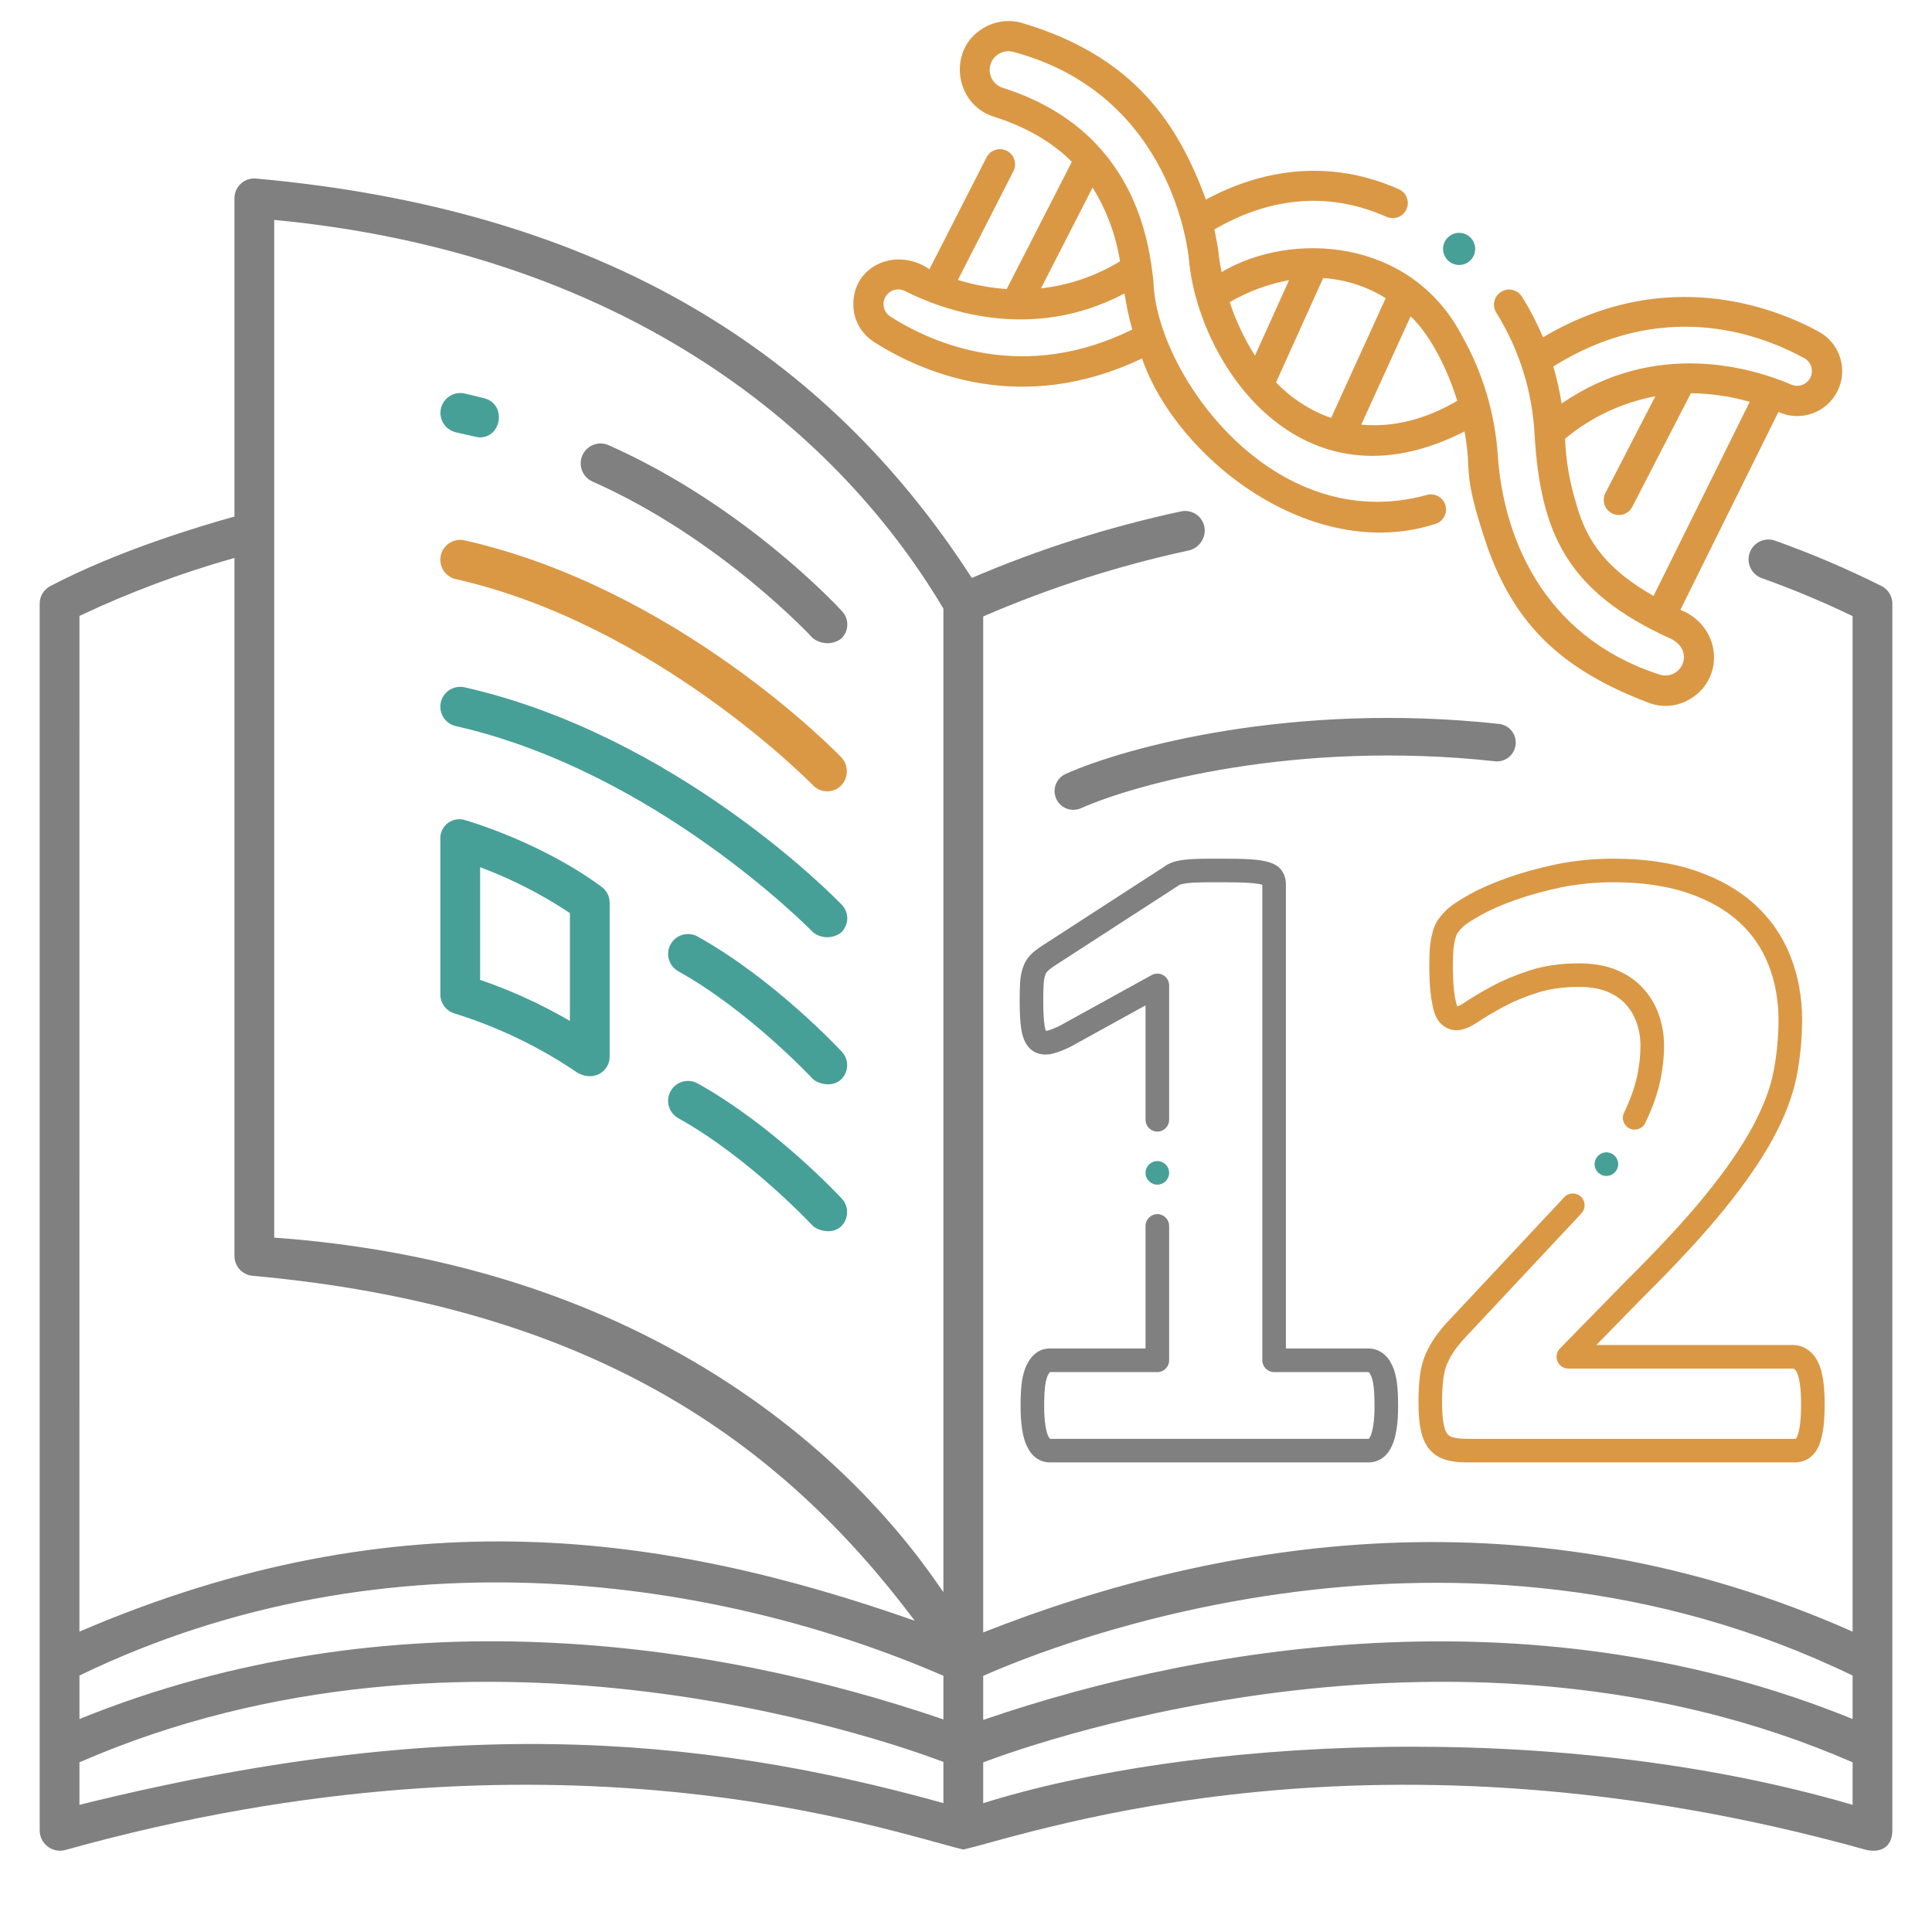 <svg width="72" height="72" viewBox="0 0 72 72" fill="none" xmlns="http://www.w3.org/2000/svg">
<path d="M22.419 33.049C20.144 31.376 17.465 30.605 17.354 30.57C17.243 30.531 17.125 30.52 17.009 30.538C16.893 30.556 16.784 30.602 16.69 30.673C16.597 30.743 16.522 30.836 16.473 30.942C16.424 31.049 16.402 31.165 16.41 31.282V37.058C16.41 37.218 16.461 37.373 16.556 37.501C16.652 37.629 16.786 37.723 16.939 37.769C18.575 38.277 20.127 39.026 21.542 39.992C22.179 40.322 22.72 39.884 22.72 39.393V33.646C22.72 33.53 22.693 33.415 22.641 33.312C22.588 33.208 22.513 33.118 22.419 33.049ZM21.239 38.047C20.177 37.428 19.056 36.915 17.893 36.517V32.319C19.071 32.757 20.193 33.331 21.239 34.029V38.047Z" fill="#47A097"/>
<path d="M16.987 16.11C17.217 16.162 17.8 16.302 17.862 16.302C18.708 16.313 18.882 15.055 18.051 14.844C17.807 14.78 17.562 14.72 17.314 14.664C17.123 14.622 16.923 14.657 16.758 14.762C16.593 14.867 16.476 15.033 16.432 15.224C16.389 15.415 16.423 15.615 16.527 15.781C16.631 15.947 16.796 16.065 16.987 16.11Z" fill="#47A097"/>
<path d="M22.074 17.943C26.845 20.059 30.247 23.735 30.281 23.772C30.427 23.892 30.608 23.961 30.797 23.97C30.985 23.978 31.172 23.925 31.328 23.818C31.402 23.754 31.462 23.675 31.505 23.587C31.547 23.499 31.572 23.403 31.576 23.305C31.58 23.207 31.564 23.109 31.53 23.017C31.495 22.926 31.442 22.842 31.374 22.771C31.228 22.612 27.738 18.834 22.675 16.588C22.496 16.511 22.293 16.507 22.112 16.578C21.93 16.649 21.784 16.79 21.704 16.968C21.625 17.146 21.62 17.349 21.689 17.531C21.758 17.714 21.896 17.862 22.074 17.943Z" fill="#808080"/>
<path d="M16.988 21.583C24.448 23.273 30.232 29.204 30.293 29.26C30.36 29.331 30.441 29.389 30.53 29.428C30.619 29.468 30.715 29.49 30.813 29.491C30.911 29.493 31.008 29.475 31.099 29.439C31.189 29.402 31.272 29.348 31.341 29.279C31.478 29.14 31.556 28.954 31.559 28.759C31.563 28.564 31.492 28.375 31.361 28.231C31.114 27.975 25.218 21.928 17.315 20.137C17.123 20.094 16.922 20.128 16.756 20.233C16.59 20.338 16.472 20.505 16.428 20.697C16.385 20.888 16.419 21.089 16.524 21.256C16.629 21.422 16.796 21.54 16.988 21.583Z" fill="#DA9845"/>
<path d="M17.315 25.614C17.22 25.593 17.122 25.59 17.026 25.606C16.93 25.623 16.838 25.658 16.756 25.71C16.674 25.762 16.602 25.829 16.546 25.909C16.49 25.988 16.45 26.078 16.428 26.173C16.407 26.268 16.404 26.366 16.421 26.462C16.437 26.558 16.473 26.65 16.524 26.732C16.576 26.814 16.644 26.886 16.723 26.942C16.803 26.998 16.893 27.038 16.988 27.06C24.448 28.75 30.236 34.677 30.293 34.737C30.44 34.857 30.624 34.925 30.814 34.928C31.004 34.932 31.19 34.871 31.341 34.756C31.413 34.689 31.471 34.609 31.511 34.52C31.552 34.431 31.573 34.334 31.575 34.236C31.577 34.138 31.559 34.041 31.522 33.95C31.485 33.859 31.43 33.777 31.361 33.708C31.114 33.451 25.218 27.404 17.315 25.614Z" fill="#47A097"/>
<path d="M25.99 34.897C25.819 34.805 25.618 34.784 25.431 34.839C25.244 34.893 25.086 35.02 24.992 35.19C24.897 35.36 24.873 35.56 24.925 35.748C24.978 35.936 25.102 36.095 25.27 36.192C27.909 37.66 30.261 40.176 30.285 40.202C30.431 40.359 30.975 40.556 31.332 40.24C31.404 40.175 31.462 40.095 31.503 40.007C31.544 39.918 31.567 39.823 31.571 39.725C31.575 39.628 31.559 39.531 31.525 39.439C31.49 39.348 31.438 39.264 31.371 39.193C31.269 39.083 28.839 36.481 25.99 34.897Z" fill="#47A097"/>
<path d="M25.99 40.371C25.819 40.279 25.618 40.258 25.431 40.313C25.244 40.368 25.086 40.494 24.992 40.664C24.897 40.835 24.873 41.035 24.925 41.223C24.978 41.41 25.102 41.57 25.27 41.667C27.909 43.134 30.261 45.651 30.285 45.676C30.431 45.834 30.985 46.031 31.332 45.715C31.404 45.649 31.461 45.57 31.502 45.481C31.543 45.393 31.566 45.297 31.569 45.2C31.573 45.102 31.558 45.005 31.523 44.914C31.489 44.823 31.438 44.739 31.371 44.668C31.269 44.558 28.84 41.956 25.99 40.371Z" fill="#47A097"/>
<path d="M70.117 21.839C68.83 21.195 67.505 20.63 66.149 20.148C65.964 20.083 65.76 20.094 65.583 20.18C65.406 20.265 65.27 20.417 65.205 20.603C65.14 20.788 65.151 20.992 65.237 21.169C65.322 21.346 65.474 21.482 65.659 21.547C66.811 21.957 67.94 22.429 69.041 22.961V60.806C57.029 55.472 45.535 57.326 36.641 60.836V22.973C39.107 21.907 41.67 21.084 44.296 20.515C44.402 20.492 44.502 20.446 44.589 20.381C44.676 20.316 44.748 20.233 44.8 20.137C44.871 20.015 44.904 19.875 44.897 19.733C44.889 19.592 44.841 19.456 44.758 19.342C44.675 19.227 44.56 19.14 44.428 19.09C44.295 19.039 44.152 19.028 44.013 19.058C41.34 19.632 38.729 20.462 36.216 21.538C31.235 13.83 23.302 7.89 9.532 6.653C9.43 6.645 9.328 6.658 9.232 6.692C9.135 6.725 9.047 6.779 8.972 6.848C8.898 6.918 8.838 7.002 8.798 7.095C8.757 7.189 8.736 7.29 8.737 7.392V19.251C7.483 19.597 4.378 20.524 1.866 21.847C1.749 21.91 1.65 22.004 1.582 22.119C1.514 22.234 1.478 22.365 1.479 22.499V68.209C1.478 68.325 1.504 68.439 1.555 68.543C1.605 68.647 1.679 68.738 1.77 68.809C1.861 68.881 1.967 68.93 2.08 68.954C2.193 68.978 2.31 68.976 2.422 68.948C20.756 63.819 33.176 68.284 35.902 68.927C38.629 68.286 51.255 63.819 69.579 68.948C70.186 69.061 70.522 68.751 70.522 68.214V22.5C70.523 22.363 70.485 22.228 70.413 22.112C70.342 21.995 70.24 21.901 70.117 21.839ZM2.961 22.953C4.823 22.074 6.755 21.351 8.737 20.793V46.806C8.737 46.994 8.808 47.174 8.936 47.311C9.063 47.449 9.238 47.532 9.425 47.546C22.009 48.693 29.045 53.669 34.09 60.4C24.886 57.168 14.95 55.652 2.96 60.806L2.961 22.953ZM35.158 67.197C25.836 64.596 16.398 63.918 2.961 67.261V65.676C17.357 59.397 32.841 64.785 35.158 65.661V67.197ZM35.158 64.078C26.488 61.111 14.509 59.382 2.961 64.063V62.442C14.54 56.839 26.984 58.902 35.158 62.452V64.078ZM35.158 59.334C34.195 57.989 27.45 47.372 10.219 46.122V8.196C22.883 9.401 30.991 15.676 35.158 22.682V59.334ZM69.041 67.261C57.822 63.976 44.219 64.816 36.641 67.2V65.678C38.822 64.855 54.55 59.356 69.041 65.676V67.261ZM69.041 64.063C57.513 59.367 45.282 61.133 36.641 64.096V62.455C39.288 61.279 54.236 55.283 69.041 62.442V64.063Z" fill="#808080"/>
<path d="M40.001 29.48C42.115 28.536 48.233 26.853 55.788 27.674" stroke="#808080" stroke-width="1.4" stroke-linecap="round"/>
<path d="M52.06 51.538C52.026 51.282 51.97 51.071 51.888 50.891C51.886 50.889 51.886 50.887 51.884 50.885C51.786 50.679 51.674 50.535 51.532 50.431C51.373 50.314 51.193 50.255 50.995 50.255H47.922V32.955C47.922 32.769 47.874 32.603 47.78 32.462C47.675 32.305 47.51 32.195 47.273 32.126C47.11 32.077 46.886 32.043 46.587 32.024C46.338 32.007 46.014 32 45.539 32C45.187 32 44.91 32 44.689 32.006C44.457 32.012 44.267 32.025 44.124 32.043C43.961 32.063 43.826 32.092 43.711 32.13C43.709 32.131 43.706 32.132 43.703 32.133C43.581 32.176 43.479 32.23 43.392 32.296L38.795 35.272C38.791 35.274 38.787 35.277 38.783 35.28C38.623 35.392 38.503 35.482 38.406 35.585C38.279 35.715 38.184 35.869 38.127 36.045C38.069 36.202 38.032 36.387 38.018 36.597C38.006 36.777 38 37.008 38 37.284C38 37.73 38.018 38.072 38.056 38.328C38.103 38.65 38.202 38.887 38.357 39.052C38.361 39.056 38.364 39.059 38.367 39.062C38.56 39.255 38.814 39.331 39.123 39.288C39.129 39.288 39.134 39.287 39.14 39.286C39.333 39.251 39.572 39.165 39.87 39.023C39.877 39.019 39.885 39.015 39.892 39.011L42.691 37.467L42.691 41.731C42.691 41.974 42.888 42.171 43.131 42.171C43.374 42.171 43.57 41.974 43.57 41.731L43.57 36.723C43.57 36.567 43.488 36.423 43.354 36.344C43.22 36.265 43.055 36.263 42.919 36.338L39.48 38.235C39.219 38.359 39.073 38.404 38.994 38.419C38.989 38.419 38.985 38.42 38.981 38.42C38.966 38.386 38.943 38.32 38.925 38.2C38.895 37.99 38.879 37.681 38.879 37.284C38.879 37.027 38.884 36.816 38.895 36.656C38.906 36.496 38.932 36.4 38.952 36.346C38.955 36.339 38.958 36.331 38.96 36.323C38.976 36.273 38.999 36.235 39.033 36.201C39.037 36.197 39.041 36.193 39.045 36.189C39.09 36.14 39.184 36.072 39.279 36.005L43.885 33.023C43.897 33.016 43.909 33.007 43.921 32.998C43.928 32.992 43.948 32.979 43.993 32.962C44.052 32.944 44.132 32.928 44.236 32.915C44.35 32.9 44.51 32.889 44.712 32.884C44.921 32.879 45.194 32.879 45.539 32.879C45.995 32.879 46.3 32.886 46.53 32.901C46.829 32.92 46.965 32.951 47.02 32.967C47.022 32.968 47.023 32.968 47.025 32.969C47.031 32.971 47.037 32.973 47.043 32.974V50.695C47.043 50.937 47.239 51.134 47.482 51.134H50.995C51.001 51.134 51.005 51.135 51.005 51.135C51.006 51.135 51.008 51.136 51.013 51.14C51.014 51.141 51.042 51.162 51.09 51.261C51.134 51.357 51.167 51.489 51.188 51.651C51.212 51.841 51.224 52.086 51.224 52.4C51.224 52.685 51.209 52.928 51.178 53.119C51.143 53.344 51.104 53.454 51.078 53.507C51.074 53.514 51.071 53.521 51.068 53.528C51.041 53.591 51.017 53.614 51.017 53.614C51.015 53.615 51.013 53.616 51.012 53.618C51.008 53.62 51.007 53.621 51.001 53.621H39.13C39.129 53.62 39.127 53.619 39.126 53.618C39.12 53.611 39.096 53.584 39.062 53.514C39.061 53.511 39.06 53.509 39.059 53.507C39.033 53.454 38.994 53.344 38.959 53.119C38.928 52.927 38.913 52.685 38.913 52.4C38.913 52.086 38.925 51.841 38.949 51.653C38.97 51.489 39.003 51.357 39.047 51.261C39.088 51.176 39.117 51.144 39.127 51.134H43.131C43.373 51.134 43.57 50.937 43.57 50.695V45.686C43.57 45.444 43.373 45.247 43.131 45.247C42.888 45.247 42.691 45.444 42.691 45.686V50.255H39.119C38.916 50.255 38.73 50.321 38.581 50.445C38.453 50.548 38.345 50.692 38.253 50.885C38.252 50.887 38.251 50.889 38.249 50.891C38.167 51.071 38.111 51.282 38.077 51.54C38.048 51.77 38.034 52.043 38.034 52.4C38.034 52.736 38.052 53.016 38.09 53.256C38.134 53.532 38.191 53.735 38.271 53.896C38.367 54.096 38.48 54.239 38.617 54.335C38.769 54.443 38.943 54.5 39.119 54.5H51.001C51.188 54.5 51.368 54.443 51.52 54.335C51.664 54.234 51.784 54.081 51.869 53.889C51.947 53.729 52.004 53.528 52.047 53.256C52.085 53.016 52.103 52.736 52.103 52.4C52.103 52.043 52.089 51.77 52.06 51.538Z" fill="#808080"/>
<path d="M43.131 44.148C43.374 44.148 43.57 43.952 43.57 43.709C43.57 43.466 43.374 43.27 43.131 43.27H43.131C42.888 43.27 42.691 43.466 42.691 43.709C42.691 43.952 42.888 44.148 43.131 44.148Z" fill="#47A097"/>
<path d="M67.944 51.439C67.901 51.154 67.842 50.942 67.758 50.773C67.656 50.563 67.531 50.409 67.374 50.304C67.212 50.186 67.021 50.124 66.82 50.124H59.492L61.242 48.334C62.496 47.091 63.518 45.983 64.281 45.039C65.051 44.087 65.658 43.203 66.086 42.41C66.527 41.588 66.811 40.841 66.954 40.122C67.09 39.421 67.159 38.709 67.159 38.004C67.159 37.164 67.013 36.367 66.725 35.635C66.431 34.889 65.982 34.238 65.389 33.7C64.802 33.167 64.056 32.744 63.172 32.443C62.301 32.149 61.277 32 60.129 32C59.411 32 58.704 32.069 58.022 32.205C57.364 32.341 56.747 32.511 56.188 32.709C55.622 32.909 55.156 33.114 54.765 33.333C54.372 33.551 54.097 33.734 53.924 33.892C53.92 33.897 53.915 33.901 53.911 33.905C53.752 34.065 53.638 34.2 53.563 34.319C53.561 34.323 53.559 34.326 53.557 34.329C53.477 34.465 53.418 34.616 53.38 34.778C53.338 34.941 53.309 35.106 53.291 35.283C53.274 35.458 53.267 35.668 53.267 35.964C53.267 36.371 53.28 36.695 53.308 36.952C53.335 37.203 53.373 37.426 53.426 37.635C53.427 37.641 53.429 37.647 53.431 37.653C53.503 37.896 53.599 38.065 53.734 38.182C53.887 38.32 54.077 38.393 54.283 38.393C54.522 38.393 54.787 38.287 55.118 38.06C55.354 37.903 55.652 37.727 56.027 37.523C56.386 37.33 56.803 37.155 57.266 37.004C57.724 36.855 58.256 36.779 58.845 36.779C59.25 36.779 59.599 36.837 59.878 36.948C60.165 37.066 60.391 37.216 60.569 37.407C60.757 37.609 60.897 37.84 60.987 38.098C61.085 38.368 61.135 38.663 61.135 38.974C61.135 39.345 61.091 39.734 61.005 40.13C60.915 40.542 60.753 40.992 60.523 41.467C60.417 41.685 60.509 41.948 60.727 42.054C60.946 42.159 61.209 42.068 61.314 41.85C61.574 41.312 61.759 40.797 61.864 40.317C61.963 39.86 62.014 39.408 62.014 38.974C62.014 38.561 61.947 38.165 61.815 37.803C61.686 37.434 61.483 37.099 61.212 36.808C60.946 36.522 60.619 36.302 60.208 36.134C59.821 35.979 59.362 35.901 58.845 35.901C58.163 35.901 57.54 35.991 56.994 36.169C56.482 36.336 56.016 36.531 55.609 36.75C55.207 36.968 54.886 37.158 54.628 37.331C54.626 37.332 54.624 37.333 54.622 37.334C54.456 37.449 54.357 37.491 54.31 37.506C54.302 37.487 54.29 37.457 54.276 37.412C54.235 37.246 54.204 37.065 54.182 36.858C54.157 36.632 54.145 36.339 54.145 35.965C54.145 35.701 54.152 35.512 54.166 35.369C54.179 35.237 54.201 35.114 54.232 34.994C54.233 34.989 54.234 34.985 54.236 34.98C54.252 34.907 54.278 34.838 54.311 34.78C54.335 34.744 54.392 34.668 54.525 34.534C54.597 34.47 54.775 34.332 55.193 34.1C55.542 33.905 55.963 33.721 56.481 33.537C57.003 33.353 57.581 33.194 58.197 33.066C58.819 32.942 59.469 32.879 60.129 32.879C61.181 32.879 62.111 33.013 62.89 33.276C63.659 33.537 64.301 33.899 64.799 34.351C65.297 34.803 65.659 35.329 65.907 35.957C66.154 36.586 66.28 37.275 66.28 38.004C66.28 38.653 66.216 39.309 66.092 39.953C65.966 40.582 65.711 41.25 65.312 41.993C64.91 42.738 64.333 43.577 63.598 44.487C62.855 45.406 61.853 46.491 60.621 47.712C60.619 47.714 60.617 47.716 60.616 47.717L58.133 50.256C58.01 50.382 57.974 50.571 58.042 50.734C58.111 50.897 58.27 51.003 58.447 51.003H66.82C66.837 51.003 66.845 51.005 66.859 51.016C66.867 51.022 66.875 51.027 66.884 51.033C66.887 51.035 66.92 51.059 66.967 51.157C66.968 51.159 66.969 51.161 66.971 51.163C67.011 51.245 67.046 51.382 67.075 51.57C67.105 51.771 67.12 52.017 67.12 52.3C67.12 52.621 67.109 52.871 67.084 53.064C67.064 53.23 67.03 53.381 66.986 53.514C66.961 53.572 66.938 53.602 66.928 53.613C66.92 53.617 66.908 53.621 66.887 53.621H54.664C54.462 53.621 54.289 53.603 54.152 53.568C54.063 53.544 53.995 53.506 53.948 53.452C53.888 53.383 53.84 53.265 53.806 53.102C53.764 52.9 53.742 52.616 53.742 52.256C53.742 51.914 53.758 51.62 53.789 51.382C53.819 51.153 53.866 50.967 53.934 50.815C54.012 50.64 54.11 50.467 54.226 50.303C54.36 50.116 54.522 49.926 54.721 49.721C54.723 49.719 54.725 49.717 54.727 49.715L58.408 45.782C58.595 45.586 58.774 45.394 58.94 45.211C59.103 45.032 59.089 44.754 58.91 44.591C58.73 44.428 58.452 44.441 58.289 44.621C58.128 44.799 57.954 44.986 57.771 45.177C57.77 45.178 57.769 45.179 57.768 45.18L54.089 49.111C53.859 49.347 53.67 49.57 53.51 49.794C53.359 50.008 53.232 50.231 53.131 50.458C53.028 50.688 52.958 50.954 52.917 51.269C52.881 51.548 52.863 51.871 52.863 52.256C52.863 52.682 52.89 53.017 52.945 53.282C53.012 53.598 53.123 53.843 53.284 54.028C53.446 54.216 53.67 54.351 53.933 54.419C54.141 54.472 54.388 54.5 54.664 54.5H66.887C67.086 54.5 67.275 54.442 67.433 54.333C67.437 54.33 67.441 54.328 67.444 54.325C67.598 54.212 67.719 54.046 67.805 53.831C67.808 53.825 67.81 53.818 67.812 53.812C67.879 53.619 67.928 53.404 67.957 53.173C67.985 52.944 67.999 52.658 67.999 52.301C67.999 51.974 67.981 51.684 67.944 51.439Z" fill="#DA9845"/>
<path d="M60.305 43.385C60.305 43.142 60.108 42.945 59.865 42.945H59.865C59.622 42.945 59.426 43.142 59.426 43.385C59.426 43.627 59.623 43.824 59.865 43.824C60.108 43.824 60.305 43.627 60.305 43.385Z" fill="#47A097"/>
<path d="M53.793 9.144C53.759 9.299 53.787 9.462 53.872 9.596C53.956 9.73 54.091 9.825 54.246 9.86C54.401 9.895 54.563 9.867 54.698 9.782C54.832 9.697 54.927 9.562 54.962 9.407C54.996 9.252 54.968 9.09 54.883 8.956C54.798 8.822 54.664 8.727 54.509 8.692C54.354 8.657 54.191 8.685 54.057 8.77C53.923 8.855 53.828 8.99 53.793 9.144Z" fill="#47A097"/>
<path d="M61.446 26.192C61.671 26.278 61.911 26.316 62.152 26.305C62.392 26.294 62.628 26.233 62.844 26.127C64.323 25.393 64.182 23.342 62.623 22.727L66.277 15.352C66.671 15.534 67.121 15.555 67.531 15.412C67.941 15.268 68.279 14.971 68.475 14.583C68.67 14.195 68.707 13.747 68.577 13.332C68.448 12.917 68.163 12.569 67.782 12.361C66.193 11.492 62.097 9.84 57.502 12.572C57.281 12.042 57.017 11.531 56.711 11.045C56.63 10.921 56.504 10.835 56.36 10.803C56.215 10.772 56.065 10.798 55.94 10.877C55.815 10.955 55.725 11.08 55.692 11.224C55.658 11.367 55.681 11.519 55.758 11.645C56.625 13.033 57.118 14.621 57.192 16.255C57.427 19.874 58.386 22.05 62.271 23.807C62.58 23.951 62.854 24.288 62.724 24.689C62.697 24.776 62.652 24.858 62.593 24.928C62.533 24.999 62.46 25.057 62.378 25.099C62.296 25.14 62.207 25.166 62.115 25.172C62.023 25.179 61.931 25.168 61.843 25.138C57.413 23.697 56.01 19.891 55.817 16.943C55.707 15.389 55.254 13.879 54.488 12.522C52.557 8.825 48.078 8.619 45.526 10.139C45.346 9.251 45.503 9.728 45.255 8.552C46.781 7.659 49.068 6.921 51.673 8.081C51.74 8.111 51.813 8.127 51.887 8.129C51.961 8.131 52.034 8.118 52.103 8.092C52.172 8.065 52.236 8.026 52.289 7.975C52.343 7.924 52.386 7.863 52.416 7.795C52.446 7.728 52.463 7.655 52.465 7.581C52.467 7.507 52.454 7.433 52.427 7.364C52.401 7.295 52.361 7.232 52.31 7.179C52.259 7.125 52.198 7.082 52.131 7.052C49.133 5.717 46.494 6.595 44.942 7.436C43.909 4.642 42.296 2.103 38.065 0.848C37.83 0.784 37.584 0.769 37.342 0.801C37.1 0.834 36.868 0.915 36.658 1.04C35.304 1.819 35.55 3.884 37.043 4.35C38.321 4.757 39.256 5.343 39.945 6.029L37.516 10.773C36.899 10.729 36.289 10.615 35.698 10.432L37.768 6.378C37.801 6.312 37.822 6.24 37.828 6.167C37.833 6.093 37.825 6.019 37.802 5.948C37.779 5.878 37.743 5.813 37.695 5.757C37.647 5.7 37.588 5.654 37.522 5.62C37.456 5.587 37.385 5.566 37.311 5.561C37.237 5.555 37.163 5.563 37.093 5.586C37.022 5.609 36.957 5.645 36.901 5.693C36.845 5.741 36.798 5.8 36.765 5.866L34.637 10.034C33.319 9.127 31.57 10.002 31.827 11.649C31.871 11.873 31.959 12.086 32.088 12.275C32.216 12.463 32.382 12.624 32.574 12.747C34.406 13.911 38.09 15.492 42.56 13.358C43.834 17.054 48.852 21.012 53.488 19.527C53.63 19.484 53.749 19.387 53.82 19.257C53.891 19.127 53.908 18.974 53.867 18.832C53.826 18.689 53.73 18.569 53.601 18.496C53.472 18.424 53.319 18.405 53.176 18.445C47.414 20.029 43.072 13.876 42.986 10.488C42.829 9.096 42.35 4.859 37.384 3.277C37.207 3.225 37.057 3.105 36.968 2.943C36.879 2.781 36.858 2.59 36.91 2.412C36.961 2.235 37.081 2.085 37.244 1.996C37.406 1.907 37.597 1.886 37.774 1.937C43.727 3.531 44.29 9.445 44.312 9.71C44.664 13.505 48.426 19.226 54.578 16.078C54.885 17.718 54.437 17.465 55.443 20.42C56.479 23.299 58.219 24.974 61.446 26.192ZM57.887 13.656C61.909 11.151 65.459 12.374 67.242 13.349C67.364 13.417 67.456 13.529 67.499 13.662C67.541 13.796 67.531 13.94 67.47 14.066C67.41 14.192 67.303 14.29 67.173 14.341C67.042 14.391 66.897 14.39 66.768 14.337C65.316 13.715 61.713 12.618 58.197 15.039C58.124 14.572 58.02 14.11 57.887 13.656ZM58.749 18.793C58.5 18 58.358 17.178 58.325 16.349C59.294 15.545 60.452 15.001 61.689 14.768L59.827 18.377C59.76 18.51 59.748 18.663 59.794 18.804C59.84 18.945 59.94 19.063 60.072 19.131C60.203 19.199 60.357 19.212 60.499 19.168C60.64 19.123 60.758 19.025 60.828 18.893L63.015 14.655C63.757 14.662 64.494 14.77 65.207 14.975L61.623 22.209C59.97 21.264 59.152 20.268 58.749 18.793ZM42.197 12.281C38.157 14.268 34.826 12.843 33.178 11.796C33.06 11.72 32.976 11.602 32.943 11.466C32.909 11.33 32.928 11.186 32.997 11.064C33.066 10.942 33.179 10.851 33.313 10.81C33.447 10.768 33.591 10.78 33.717 10.841C35.042 11.516 38.378 12.8 41.909 10.937C41.977 11.39 42.072 11.839 42.197 12.281ZM41.741 9.739C40.843 10.285 39.837 10.629 38.794 10.747L40.718 6.988C41.238 7.828 41.586 8.763 41.741 9.739ZM45.829 11.259C46.514 10.862 47.261 10.585 48.04 10.44L46.769 13.253C46.374 12.63 46.058 11.961 45.829 11.259ZM47.555 14.25L49.311 10.363C50.138 10.416 50.938 10.673 51.641 11.112L49.606 15.575C48.828 15.301 48.125 14.847 47.555 14.25ZM50.73 15.824L52.57 11.789C53.376 12.551 53.995 13.915 54.307 14.938C53.485 15.423 52.198 15.969 50.73 15.824Z" fill="#DA9845"/>
</svg>
